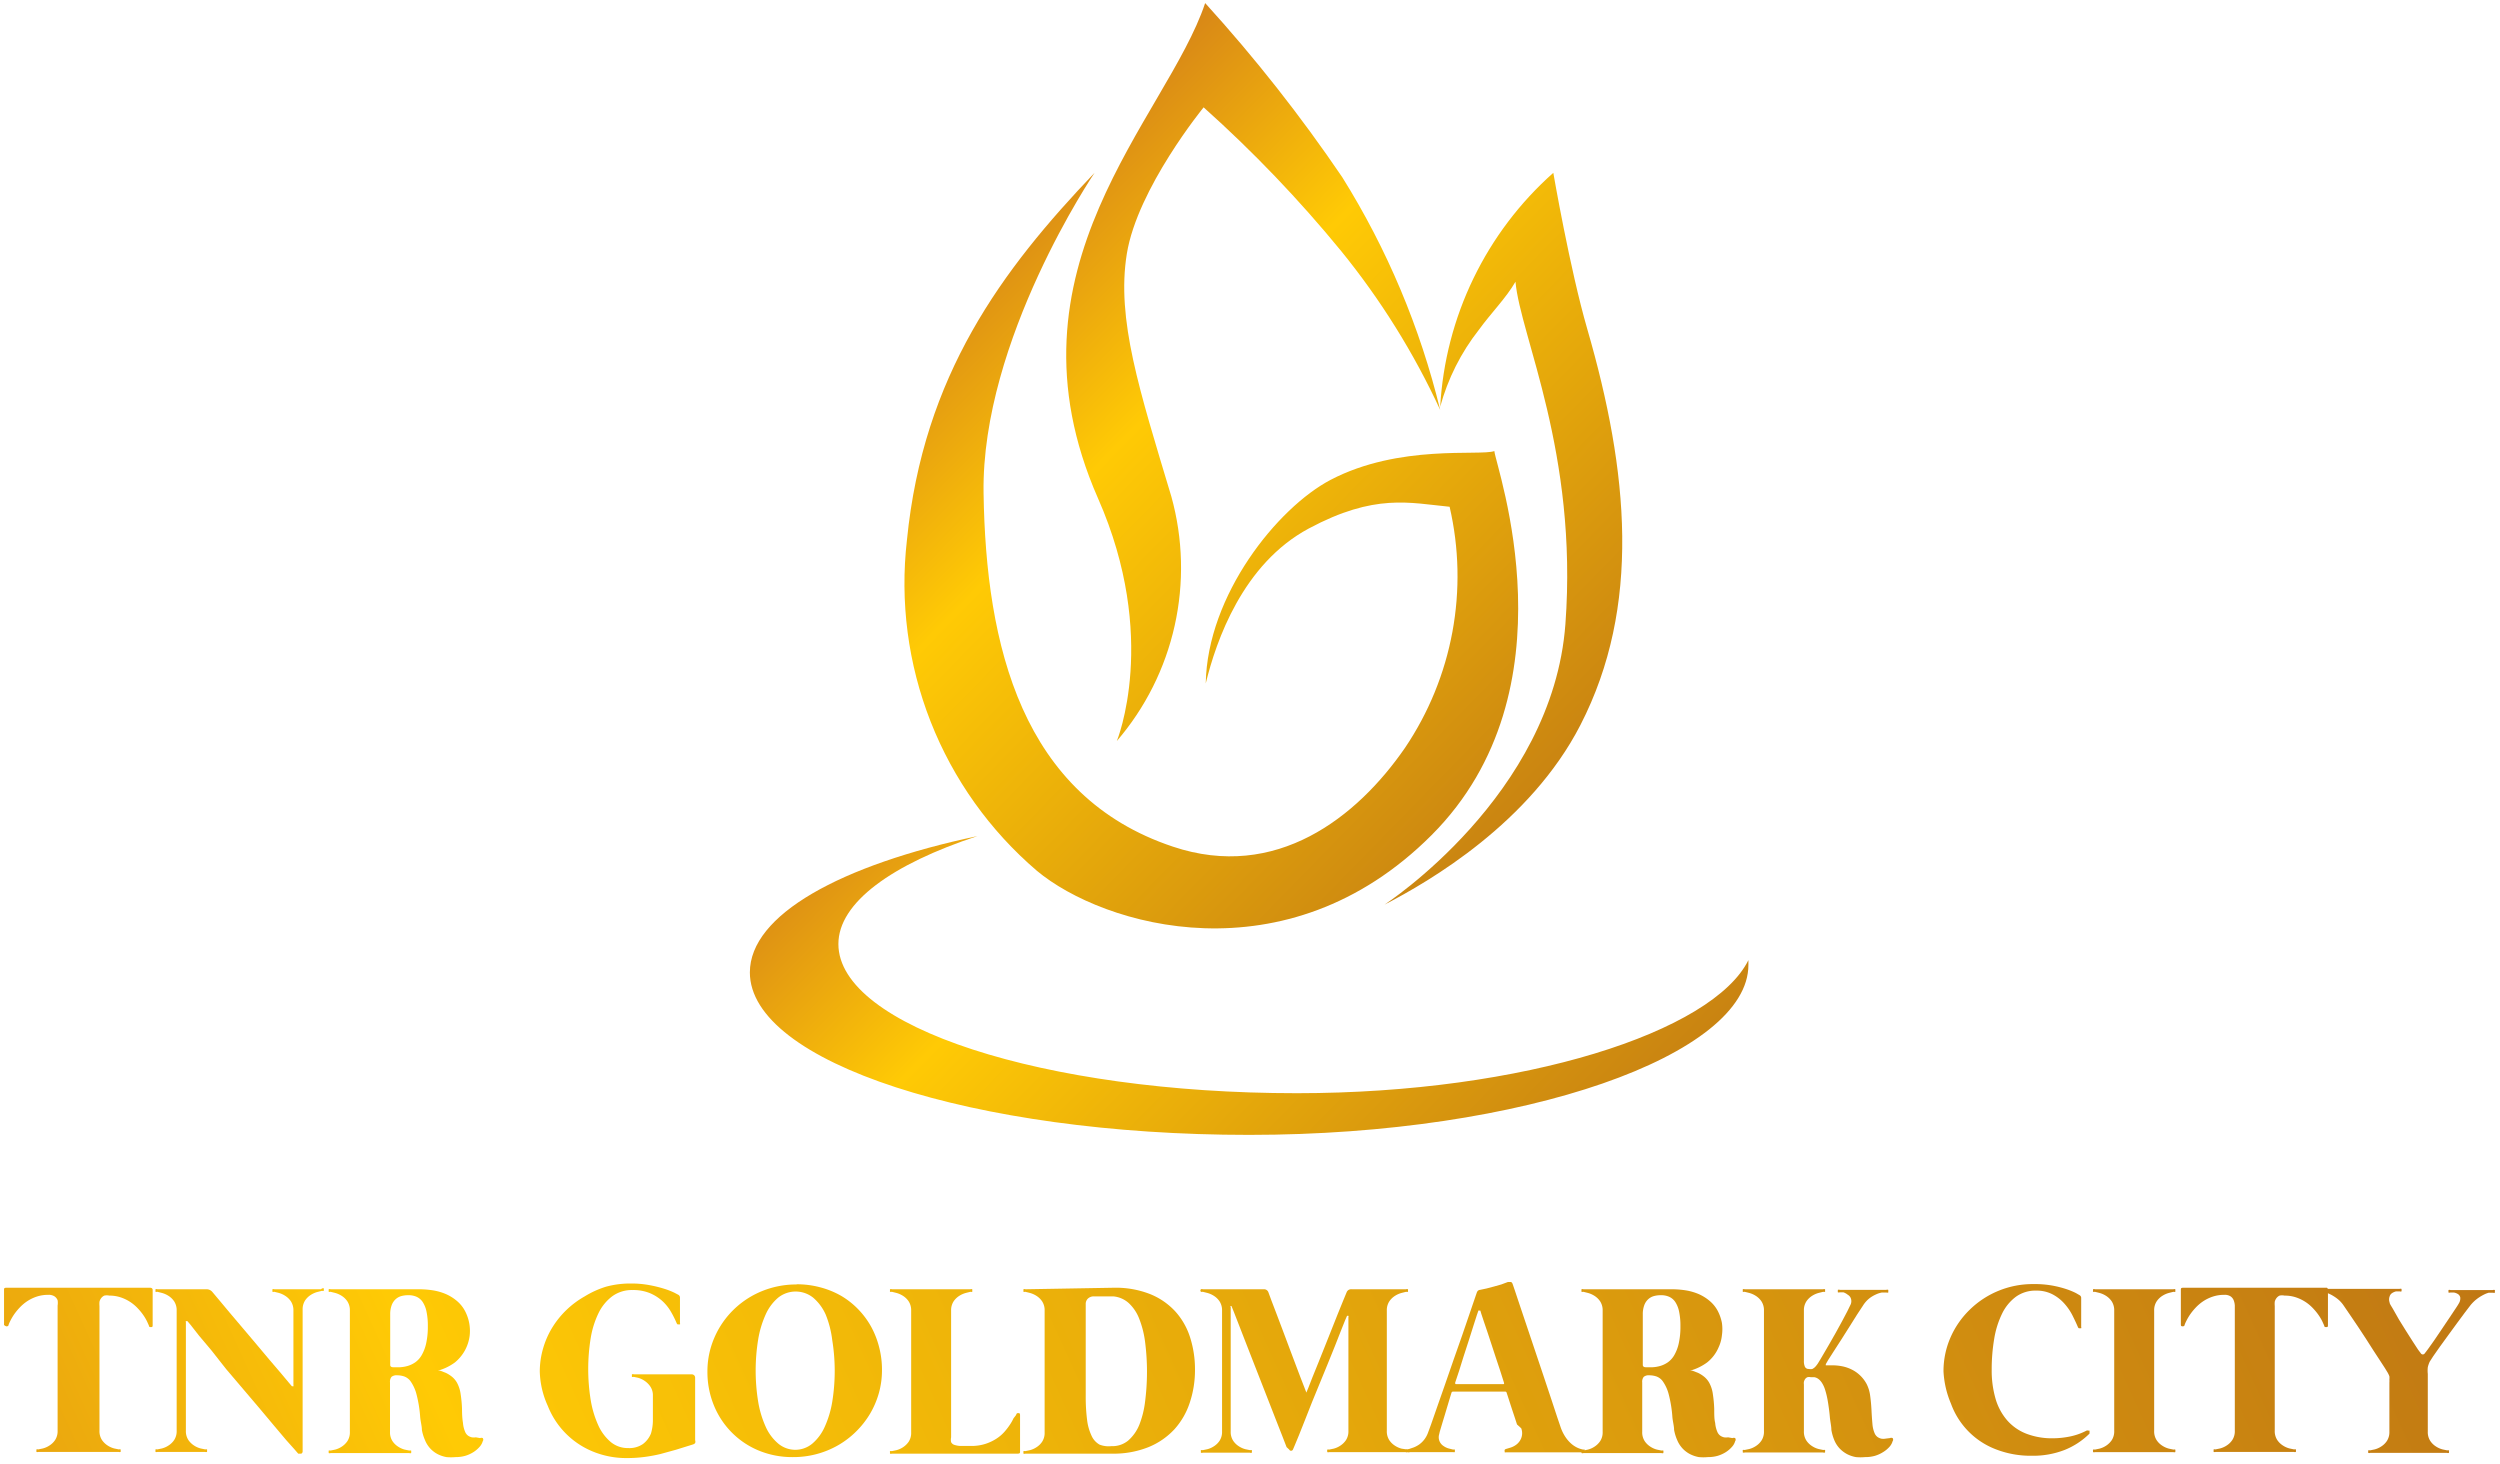 <svg id="Layer_1" data-name="Layer 1" xmlns="http://www.w3.org/2000/svg" xmlns:xlink="http://www.w3.org/1999/xlink" viewBox="0 0 130.19 76.23"><defs><style>.cls-1{fill:none;clip-rule:evenodd;}.cls-2{clip-path:url(#clip-path);}.cls-3{fill:url(#linear-gradient);}.cls-4{clip-path:url(#clip-path-2);}.cls-5{fill:url(#linear-gradient-2);}.cls-6{fill:url(#linear-gradient-3);}.cls-7{fill:url(#linear-gradient-4);}.cls-8{fill:url(#linear-gradient-5);}.cls-9{fill:url(#linear-gradient-6);}.cls-10{fill:url(#linear-gradient-7);}.cls-11{fill:url(#linear-gradient-8);}.cls-12{fill:url(#linear-gradient-9);}.cls-13{fill:url(#linear-gradient-10);}.cls-14{fill:url(#linear-gradient-11);}.cls-15{fill:url(#linear-gradient-12);}.cls-16{fill:url(#linear-gradient-13);}.cls-17{fill:url(#linear-gradient-14);}.cls-18{fill:url(#linear-gradient-15);}.cls-19{fill:url(#linear-gradient-16);}.cls-20{fill:url(#linear-gradient-17);}</style><clipPath id="clip-path"><path class="cls-1" d="M58.16,38.59A13.85,13.85,0,0,0,61,25.86c-1.66-5.53-2.87-9.23-2.32-12.64s4-7.63,4-7.63a66.75,66.75,0,0,1,7.16,7.48A39.09,39.09,0,0,1,75,21.35a41.29,41.29,0,0,0-5.1-12.12A81.62,81.62,0,0,0,62.76.16c-2,6-10.86,13.79-5.58,25.79C60.38,33.21,58.16,38.59,58.16,38.59ZM75,21.18A17.62,17.62,0,0,1,80.89,9s.86,5,1.77,8.14c2.15,7.42,2.82,14.44-.36,20.62-2.62,5.09-7.84,8.13-10.2,9.35,0,0,8.76-5.68,9.42-14.61s-2.35-15-2.6-17.83c-.48.84-1.29,1.65-1.91,2.51A11.28,11.28,0,0,0,75,21.18ZM62.79,35.59c.08-4.61,3.74-9.15,6.5-10.6,3.59-1.88,7.78-1.23,8.53-1.5.07.82,4.3,12.42-3.27,20S57.44,48.22,54,45.35a19.69,19.69,0,0,1-6.77-17.23C48.08,19.55,52.17,14.06,57,9c0,0-5.9,8.7-5.78,16.67s2,15.8,9.86,18.42c5.37,1.8,9.59-1.52,12.09-5.15a16,16,0,0,0,2.32-12.55c-2.08-.2-3.89-.71-7.33,1.13S63.33,33.37,62.79,35.59Z"/></clipPath><linearGradient id="linear-gradient" x1="-895.36" y1="200.43" x2="-893.43" y2="200.43" gradientTransform="matrix(0, 54.9, -54.91, 0, 11071.52, 49150.81)" gradientUnits="userSpaceOnUse"><stop offset="0" stop-color="#b74f26"/><stop offset="0.22" stop-color="#ffca05"/><stop offset="0.72" stop-color="#9a461c"/><stop offset="1" stop-color="#96401b"/></linearGradient><clipPath id="clip-path-2"><path class="cls-1" d="M91.05,50c0,.08,0,.16,0,.25,0,4.67-11.6,8.85-26,8.85s-26-3.79-26-8.46c0-3,4.72-5.59,11.85-7.1C46.46,45,43.66,47,43.66,49.16c0,4.29,10.69,7.77,23.87,7.77C79.4,56.93,89.2,53.73,91.05,50Z"/></clipPath><linearGradient id="linear-gradient-2" x1="-896.23" y1="201.58" x2="-894.54" y2="201.58" gradientTransform="matrix(0, 62.63, -62.33, 0, 12628.58, 56149.39)" xlink:href="#linear-gradient"/><linearGradient id="linear-gradient-3" x1="-45.1" y1="93.4" x2="245.45" y2="-38.98" gradientTransform="matrix(1, 0, 0, 1, 0, 0)" xlink:href="#linear-gradient"/><linearGradient id="linear-gradient-4" x1="-43.59" y1="96.7" x2="246.95" y2="-35.67" gradientTransform="matrix(1, 0, 0, 1, 0, 0)" xlink:href="#linear-gradient"/><linearGradient id="linear-gradient-5" x1="-42.07" y1="100.05" x2="248.48" y2="-32.33" gradientTransform="matrix(1, 0, 0, 1, 0, 0)" xlink:href="#linear-gradient"/><linearGradient id="linear-gradient-6" x1="-39.96" y1="104.67" x2="250.57" y2="-27.7" gradientTransform="matrix(1, 0, 0, 1, 0, 0)" xlink:href="#linear-gradient"/><linearGradient id="linear-gradient-7" x1="-38.53" y1="107.79" x2="252" y2="-24.58" gradientTransform="matrix(1, 0, 0, 1, 0, 0)" xlink:href="#linear-gradient"/><linearGradient id="linear-gradient-8" x1="-37.1" y1="110.94" x2="253.43" y2="-21.43" gradientTransform="matrix(1, 0, 0, 1, 0, 0)" xlink:href="#linear-gradient"/><linearGradient id="linear-gradient-9" x1="-35.99" y1="113.38" x2="254.55" y2="-18.99" gradientTransform="matrix(1, 0, 0, 1, 0, 0)" xlink:href="#linear-gradient"/><linearGradient id="linear-gradient-10" x1="-33.97" y1="117.82" x2="256.57" y2="-14.55" gradientTransform="matrix(1, 0, 0, 1, 0, 0)" xlink:href="#linear-gradient"/><linearGradient id="linear-gradient-11" x1="-31.91" y1="122.32" x2="258.61" y2="-10.05" gradientTransform="matrix(1, 0, 0, 1, 0, 0)" xlink:href="#linear-gradient"/><linearGradient id="linear-gradient-12" x1="-30.85" y1="124.66" x2="259.69" y2="-7.72" gradientTransform="matrix(1, 0, 0, 1, 0, 0)" xlink:href="#linear-gradient"/><linearGradient id="linear-gradient-13" x1="-29.43" y1="127.79" x2="261.11" y2="-4.58" gradientTransform="matrix(1, 0, 0, 1, 0, 0)" xlink:href="#linear-gradient"/><linearGradient id="linear-gradient-14" x1="-27.46" y1="132.09" x2="263.07" y2="-0.28" gradientTransform="matrix(1, 0, 0, 1, 0, 0)" xlink:href="#linear-gradient"/><linearGradient id="linear-gradient-15" x1="-26.54" y1="134.1" x2="263.98" y2="1.73" gradientTransform="matrix(1, 0, 0, 1, 0, 0)" xlink:href="#linear-gradient"/><linearGradient id="linear-gradient-16" x1="-25.62" y1="136.14" x2="264.92" y2="3.76" gradientTransform="matrix(1, 0, 0, 1, 0, 0)" xlink:href="#linear-gradient"/><linearGradient id="linear-gradient-17" x1="-24.32" y1="139.01" x2="266.23" y2="6.63" gradientTransform="matrix(1, 0, 0, 1, 0, 0)" xlink:href="#linear-gradient"/></defs><title>Artboard 4</title><g class="cls-2"><rect class="cls-3" x="34.12" y="-6.14" width="63.69" height="63.49" transform="translate(1.56 54.9) rotate(-45.67)"/></g><g class="cls-4"><rect class="cls-5" x="41.36" y="27.33" width="47.44" height="48.05" transform="translate(-17.13 62.03) rotate(-45.68)"/></g><path class="cls-6" d="M7.95,67.18V69c0,.07,0,.11-.08.11s-.1,0-.12-.09l-.09-.2a2.41,2.41,0,0,0-.18-.31,2.85,2.85,0,0,0-.28-.35,2.21,2.21,0,0,0-.39-.34,2.18,2.18,0,0,0-.5-.25,1.84,1.84,0,0,0-.62-.1.63.63,0,0,0-.26,0,.44.44,0,0,0-.16.13.49.49,0,0,0-.09.19,1.29,1.29,0,0,0,0,.22v6.49a.84.84,0,0,0,.13.49,1.05,1.05,0,0,0,.3.29,1.13,1.13,0,0,0,.34.15l.24.05a.16.16,0,0,1,.09,0,.08.08,0,0,1,0,.07.09.09,0,0,1,0,.06.14.14,0,0,1-.1,0H2a.14.14,0,0,1-.1,0,.09.09,0,0,1,0-.06.09.09,0,0,1,0-.07.16.16,0,0,1,.09,0l.24-.05a1.14,1.14,0,0,0,.34-.15,1,1,0,0,0,.3-.29A.84.84,0,0,0,3,74.51V72.58q0-.51,0-1.05c0-.36,0-.72,0-1.07V68.31c0-.11,0-.21,0-.32A.87.87,0,0,0,3,67.71a.44.44,0,0,0-.16-.2.55.55,0,0,0-.32-.08,1.87,1.87,0,0,0-.63.1,2.09,2.09,0,0,0-.5.25,2.3,2.3,0,0,0-.39.34,3.05,3.05,0,0,0-.28.35,2.86,2.86,0,0,0-.18.31,1.85,1.85,0,0,0-.09.2c0,.07-.07.1-.12.09S.21,69,.21,69V67.18c0-.08,0-.12.13-.12H7.81C7.9,67.06,7.95,67.1,7.95,67.18Z"/><path class="cls-7" d="M16.86,67.09a.1.1,0,0,1,0,.06.1.1,0,0,1,0,.07.13.13,0,0,1-.09,0l-.24.06a1.24,1.24,0,0,0-.34.15,1,1,0,0,0-.3.29.85.85,0,0,0-.13.48v7.37a.13.13,0,0,1-.07.13s-.1,0-.16,0l-.19-.22L14.91,75l-.65-.77-.78-.93-.85-1-.85-1L11,70.31l-.64-.76L9.93,69l-.17-.2s-.06,0-.08,0,0,0,0,.07v5.63a.84.84,0,0,0,.13.49,1.06,1.06,0,0,0,.3.29,1.14,1.14,0,0,0,.34.15l.24.05a.16.16,0,0,1,.09,0,.09.09,0,0,1,0,.07.1.1,0,0,1,0,.06.14.14,0,0,1-.1,0H8.2a.14.14,0,0,1-.1,0,.09.09,0,0,1,0-.06.09.09,0,0,1,0-.07.16.16,0,0,1,.09,0l.24-.05a1.14,1.14,0,0,0,.34-.15,1,1,0,0,0,.3-.29.84.84,0,0,0,.13-.49V68.25a.84.84,0,0,0-.13-.48,1,1,0,0,0-.3-.29,1.25,1.25,0,0,0-.34-.15l-.24-.06a.13.13,0,0,1-.09,0,.1.1,0,0,1,0-.07.09.09,0,0,1,0-.06.14.14,0,0,1,.1,0h2.54a.39.39,0,0,1,.31.13l.37.44.55.66.67.79.71.84.68.81.59.69.41.49.17.2s.06,0,.08,0,0,0,0-.08V68.25a.85.85,0,0,0-.13-.48,1,1,0,0,0-.3-.29,1.23,1.23,0,0,0-.33-.15l-.24-.06a.13.13,0,0,1-.09,0,.09.09,0,0,1,0-.07.09.09,0,0,1,0-.06.14.14,0,0,1,.1,0h2.43A.14.14,0,0,1,16.86,67.09Z"/><path class="cls-8" d="M25,74.89a.18.18,0,0,1,.14,0s.06.08,0,.16a.74.74,0,0,1-.16.29,1.48,1.48,0,0,1-.31.27,1.7,1.7,0,0,1-.43.2,1.81,1.81,0,0,1-.52.07,2.51,2.51,0,0,1-.47,0,1.66,1.66,0,0,1-.45-.15,1.41,1.41,0,0,1-.67-.74,2.31,2.31,0,0,1-.16-.53c0-.2-.07-.43-.09-.68a6.43,6.43,0,0,0-.19-1.17,2.1,2.1,0,0,0-.29-.65.71.71,0,0,0-.35-.28,1.18,1.18,0,0,0-.36-.06.42.42,0,0,0-.3.08.4.4,0,0,0-.08.29v2.57a.84.84,0,0,0,.13.49,1,1,0,0,0,.3.29,1.12,1.12,0,0,0,.34.15l.24.05a.16.16,0,0,1,.09,0,.09.09,0,0,1,0,.07.09.09,0,0,1,0,.06.14.14,0,0,1-.1,0H17.22a.14.14,0,0,1-.1,0,.09.09,0,0,1,0-.06.09.09,0,0,1,0-.07.16.16,0,0,1,.09,0l.24-.05a1.14,1.14,0,0,0,.34-.15,1.05,1.05,0,0,0,.3-.29.84.84,0,0,0,.13-.49V68.25a.85.85,0,0,0-.13-.48,1,1,0,0,0-.3-.29,1.25,1.25,0,0,0-.34-.15l-.24-.06a.13.13,0,0,1-.09,0,.1.1,0,0,1,0-.07.09.09,0,0,1,0-.06.14.14,0,0,1,.1,0h4.66a4.69,4.69,0,0,1,.69.06,2.9,2.9,0,0,1,.65.19,2.32,2.32,0,0,1,.61.39,1.74,1.74,0,0,1,.39.5,2.22,2.22,0,0,1,.24,1.26,2.14,2.14,0,0,1-.77,1.41,2.7,2.7,0,0,1-.89.43s-.05,0-.06,0,0,0,0,0l.18,0,.29.11a1.61,1.61,0,0,1,.32.2,1.09,1.09,0,0,1,.27.32,1.74,1.74,0,0,1,.19.6,6.4,6.4,0,0,1,.07.76q0,.44.05.73a1.48,1.48,0,0,0,.11.46.47.47,0,0,0,.15.2.58.58,0,0,0,.2.09.61.61,0,0,0,.21,0ZM20.47,71.2h.37a1.79,1.79,0,0,0,.4-.07,1.39,1.39,0,0,0,.39-.19,1.18,1.18,0,0,0,.33-.37,2.15,2.15,0,0,0,.23-.6,4,4,0,0,0,.09-.9,3.56,3.56,0,0,0-.07-.77,1.44,1.44,0,0,0-.2-.5.77.77,0,0,0-.32-.27,1,1,0,0,0-.43-.08,1.28,1.28,0,0,0-.38.05.73.73,0,0,0-.3.18.8.8,0,0,0-.19.31,1.34,1.34,0,0,0-.07.45v2.64C20.32,71.15,20.37,71.2,20.47,71.2Z"/><path class="cls-9" d="M28.11,71.43a4.31,4.31,0,0,1,.17-1.2,4.41,4.41,0,0,1,.47-1.08,4.68,4.68,0,0,1,1.7-1.64A4.76,4.76,0,0,1,31.58,67a4.85,4.85,0,0,1,1.27-.16,5.15,5.15,0,0,1,1,.09,6.56,6.56,0,0,1,.76.19,3.88,3.88,0,0,1,.51.2l.21.11a.17.17,0,0,1,.08.13v1.34a.1.1,0,0,1,0,.07l-.06,0h-.06a.13.13,0,0,1-.05-.06,5.12,5.12,0,0,0-.3-.6,2.35,2.35,0,0,0-.45-.56,2.3,2.3,0,0,0-.65-.41,2.28,2.28,0,0,0-.89-.16,1.74,1.74,0,0,0-1.06.32,2.4,2.4,0,0,0-.72.88,4.73,4.73,0,0,0-.41,1.31,10.13,10.13,0,0,0,0,3.21,5.22,5.22,0,0,0,.39,1.31,2.46,2.46,0,0,0,.65.88,1.39,1.39,0,0,0,.91.32,1.25,1.25,0,0,0,.77-.21,1.28,1.28,0,0,0,.42-.55A2.49,2.49,0,0,0,34,74c0-.27,0-.54,0-.81v-.51a.82.82,0,0,0-.13-.47,1.09,1.09,0,0,0-.3-.3,1.17,1.17,0,0,0-.34-.16L33,71.7a.12.12,0,0,1-.09,0,.1.1,0,0,1,0-.07.1.1,0,0,1,0-.06.14.14,0,0,1,.1,0H36a.2.2,0,0,1,.15.05.19.19,0,0,1,.05.14V75a.23.23,0,0,1,0,.15.25.25,0,0,1-.11.07l-.9.28-.8.22a8.13,8.13,0,0,1-.81.15,7,7,0,0,1-.94.06,4.55,4.55,0,0,1-1.79-.35,4.24,4.24,0,0,1-2.32-2.36A4.58,4.58,0,0,1,28.11,71.43Z"/><path class="cls-10" d="M41.49,66.88a4.71,4.71,0,0,1,1.23.16,4.43,4.43,0,0,1,1.08.44,4.16,4.16,0,0,1,.89.7,4.27,4.27,0,0,1,.67.9,4.51,4.51,0,0,1,.42,1.07,4.67,4.67,0,0,1,.15,1.19,4.42,4.42,0,0,1-.16,1.2,4.55,4.55,0,0,1-.46,1.08,4.62,4.62,0,0,1-.72.92,4.55,4.55,0,0,1-.94.72,4.68,4.68,0,0,1-2.36.62,4.56,4.56,0,0,1-1.8-.35,4.27,4.27,0,0,1-1.4-.95,4.31,4.31,0,0,1-.92-1.41,4.58,4.58,0,0,1-.33-1.74,4.42,4.42,0,0,1,.16-1.2,4.61,4.61,0,0,1,.46-1.08,4.58,4.58,0,0,1,1.66-1.64,4.7,4.7,0,0,1,2.36-.62Zm-.1,8.62a1.39,1.39,0,0,0,.91-.32,2.46,2.46,0,0,0,.65-.88A5.18,5.18,0,0,0,43.34,73a10.05,10.05,0,0,0,0-3.21A5.17,5.17,0,0,0,43,68.46a2.48,2.48,0,0,0-.65-.88,1.46,1.46,0,0,0-1.83,0,2.46,2.46,0,0,0-.65.88,5.22,5.22,0,0,0-.39,1.31,10.13,10.13,0,0,0,0,3.21,5.23,5.23,0,0,0,.39,1.31,2.44,2.44,0,0,0,.65.88A1.39,1.39,0,0,0,41.39,75.5Z"/><path class="cls-11" d="M52.92,73.68c0-.07.07-.1.12-.09s.08,0,.08.11v1.88c0,.08,0,.12-.13.12H46.45a.14.14,0,0,1-.1,0,.09.09,0,0,1,0-.06.09.09,0,0,1,0-.07.16.16,0,0,1,.09,0l.24-.05a1.14,1.14,0,0,0,.34-.15,1.06,1.06,0,0,0,.3-.29.84.84,0,0,0,.13-.49V68.25a.85.85,0,0,0-.13-.48,1,1,0,0,0-.3-.29,1.25,1.25,0,0,0-.34-.15l-.24-.06a.13.13,0,0,1-.09,0,.1.1,0,0,1,0-.07.09.09,0,0,1,0-.06.14.14,0,0,1,.1,0h4.08a.14.14,0,0,1,.1,0,.1.1,0,0,1,0,.06.1.1,0,0,1,0,.07.13.13,0,0,1-.09,0l-.24.06a1.23,1.23,0,0,0-.34.15,1,1,0,0,0-.3.29.85.85,0,0,0-.13.48v6.6a.61.61,0,0,0,0,.25.28.28,0,0,0,.16.14,1.18,1.18,0,0,0,.33.06l.56,0a2.38,2.38,0,0,0,.74-.11,2.42,2.42,0,0,0,.57-.27,2,2,0,0,0,.42-.36,3.31,3.31,0,0,0,.29-.38,2.28,2.28,0,0,0,.18-.32Z"/><path class="cls-12" d="M58,67.06a4.89,4.89,0,0,1,1.89.33,3.61,3.61,0,0,1,1.32.91,3.67,3.67,0,0,1,.77,1.36,5.47,5.47,0,0,1,.25,1.68,5.33,5.33,0,0,1-.27,1.7,3.85,3.85,0,0,1-.8,1.39,3.78,3.78,0,0,1-1.35.93,4.88,4.88,0,0,1-1.91.34H53.4a.13.13,0,0,1-.1,0,.09.09,0,0,1,0-.06.09.09,0,0,1,0-.07.16.16,0,0,1,.09,0l.24-.05a1.14,1.14,0,0,0,.34-.15,1,1,0,0,0,.3-.29.84.84,0,0,0,.13-.49V68.25a.84.84,0,0,0-.13-.48,1,1,0,0,0-.3-.29,1.24,1.24,0,0,0-.34-.15l-.24-.06a.13.13,0,0,1-.09,0,.1.1,0,0,1,0-.07.09.09,0,0,1,0-.06.13.13,0,0,1,.1,0Zm-.1,8.25a1.29,1.29,0,0,0,.85-.29,2.18,2.18,0,0,0,.58-.82A4.83,4.83,0,0,0,59.63,73a12.23,12.23,0,0,0,0-3.13,5,5,0,0,0-.31-1.21,2.16,2.16,0,0,0-.55-.81,1.38,1.38,0,0,0-.8-.34h-1a.44.44,0,0,0-.31.11.38.38,0,0,0-.12.29v4.79a9.51,9.51,0,0,0,.07,1.23,2.69,2.69,0,0,0,.23.83,1,1,0,0,0,.42.47A1.31,1.31,0,0,0,57.87,75.31Z"/><path class="cls-13" d="M73.32,75.49a.16.16,0,0,1,.09,0,.09.09,0,0,1,0,.07.09.09,0,0,1,0,.06.14.14,0,0,1-.1,0H69.22a.13.13,0,0,1-.1,0,.09.09,0,0,1,0-.06.08.08,0,0,1,0-.07.16.16,0,0,1,.09,0l.24-.05a1.13,1.13,0,0,0,.34-.15,1.05,1.05,0,0,0,.3-.29.84.84,0,0,0,.13-.49V68.58a.06.06,0,0,0,0-.06s0,0-.07,0l-.1.23-.22.55-.31.79-.38.94-.41,1-.41,1-.37.94-.31.78-.22.53-.09.21a.11.11,0,0,1-.1.06.1.1,0,0,1-.09-.06L67,75.36l-.22-.57-.33-.84-.39-1-.43-1.1-.43-1.1-.39-1-.33-.85-.23-.59-.1-.25s0-.05-.06-.05,0,0,0,.06v6.47a.84.84,0,0,0,.13.49,1,1,0,0,0,.3.29,1.14,1.14,0,0,0,.34.15l.24.05a.16.16,0,0,1,.09,0,.09.09,0,0,1,0,.07.09.09,0,0,1,0,.06.14.14,0,0,1-.1,0H62.64a.14.14,0,0,1-.1,0,.1.1,0,0,1,0-.06.09.09,0,0,1,0-.07.16.16,0,0,1,.09,0l.24-.05a1.12,1.12,0,0,0,.34-.15,1,1,0,0,0,.3-.29.84.84,0,0,0,.13-.49V68.25a.85.85,0,0,0-.13-.48,1,1,0,0,0-.3-.29,1.23,1.23,0,0,0-.34-.15l-.24-.06a.13.13,0,0,1-.09,0,.09.09,0,0,1,0-.13.14.14,0,0,1,.1,0h3.16a.24.24,0,0,1,.25.15l.17.46.26.68.31.82.33.88.32.85.28.74.21.54.1.26a0,0,0,0,0,0,0s0,0,0,0l.1-.24.21-.54.3-.74.34-.85.35-.88.33-.83.28-.69.19-.46a.25.25,0,0,1,.26-.15h2.83a.14.14,0,0,1,.1,0,.09.09,0,0,1,0,.06.1.1,0,0,1,0,.07.13.13,0,0,1-.09,0l-.24.06a1.24,1.24,0,0,0-.34.15,1,1,0,0,0-.3.29.84.84,0,0,0-.13.48v6.26a.84.84,0,0,0,.13.49,1,1,0,0,0,.3.29,1.14,1.14,0,0,0,.34.15Z"/><path class="cls-14" d="M82.45,75.49a.11.11,0,0,1,.07,0,.1.1,0,0,1,0,.07.12.12,0,0,1,0,.07.13.13,0,0,1-.09,0h-4a.11.11,0,0,1-.07,0,.12.12,0,0,1,0-.06.08.08,0,0,1,0-.07.15.15,0,0,1,.09-.05l.23-.07a1,1,0,0,0,.31-.17.78.78,0,0,0,.23-.32.72.72,0,0,0,0-.51L79,74.18l-.12-.37-.14-.42-.13-.4-.1-.31-.05-.15a.07.07,0,0,0-.07-.06H75.67a.08.08,0,0,0-.08.05l-.08.26-.12.4-.14.47-.14.46-.11.37a1.78,1.78,0,0,0-.05.2.54.54,0,0,0,.22.62.87.87,0,0,0,.27.13l.24.06a.11.11,0,0,1,.08,0,.11.11,0,0,1,0,.07.1.1,0,0,1,0,.06.12.12,0,0,1-.08,0H73.29a.11.11,0,0,1-.08,0,.08.08,0,0,1,0-.06.1.1,0,0,1,0-.07.12.12,0,0,1,.07,0l.33-.11a1.38,1.38,0,0,0,.3-.16,1.28,1.28,0,0,0,.25-.24,1.31,1.31,0,0,0,.19-.33l.17-.46.31-.89.41-1.17.45-1.3.45-1.28.38-1.11.27-.79.11-.32a.31.31,0,0,1,.06-.11.21.21,0,0,1,.12-.05l.33-.07.38-.1.39-.11.35-.13c.07,0,.12,0,.16,0a.2.2,0,0,1,.08.1l.11.32.26.78.37,1.1.43,1.28.44,1.31.4,1.2.31.94.18.53a2.21,2.21,0,0,0,.23.48,1.82,1.82,0,0,0,.29.35,1.37,1.37,0,0,0,.33.23A1.35,1.35,0,0,0,82.45,75.49ZM75.78,72c0,.06,0,.08.05.08h2.44c.05,0,.07,0,.05-.08l-.06-.19-.14-.44-.2-.6-.22-.67-.22-.67-.2-.59-.14-.42-.05-.17s0,0-.05,0a.06.06,0,0,0-.05,0l-.08.23-.18.56-.24.76-.27.83-.24.77Z"/><path class="cls-15" d="M90.22,74.89a.18.18,0,0,1,.14,0s.06.08,0,.16a.73.73,0,0,1-.16.29,1.48,1.48,0,0,1-.31.27,1.7,1.7,0,0,1-.43.2,1.81,1.81,0,0,1-.52.07,2.51,2.51,0,0,1-.47,0,1.66,1.66,0,0,1-.45-.15,1.44,1.44,0,0,1-.39-.29,1.47,1.47,0,0,1-.29-.45,2.32,2.32,0,0,1-.16-.53c0-.2-.07-.43-.09-.68a6.43,6.43,0,0,0-.19-1.17,2.08,2.08,0,0,0-.29-.65.71.71,0,0,0-.35-.28,1.19,1.19,0,0,0-.36-.06.42.42,0,0,0-.3.08.4.4,0,0,0-.08.29v2.57a.84.84,0,0,0,.13.49,1,1,0,0,0,.3.29,1.12,1.12,0,0,0,.34.15l.24.05a.16.16,0,0,1,.09,0,.09.09,0,0,1,0,.07.1.1,0,0,1,0,.06.14.14,0,0,1-.1,0H82.46a.14.14,0,0,1-.1,0,.09.09,0,0,1,0-.06.09.09,0,0,1,0-.07.16.16,0,0,1,.09,0l.24-.05a1.14,1.14,0,0,0,.34-.15,1.05,1.05,0,0,0,.3-.29.84.84,0,0,0,.13-.49V68.25a.85.85,0,0,0-.13-.48,1,1,0,0,0-.3-.29,1.25,1.25,0,0,0-.34-.15l-.24-.06a.13.13,0,0,1-.09,0,.1.1,0,0,1,0-.07.09.09,0,0,1,0-.06.14.14,0,0,1,.1,0h4.66a4.7,4.7,0,0,1,.69.06,2.9,2.9,0,0,1,.65.19,2.33,2.33,0,0,1,.61.39,1.74,1.74,0,0,1,.39.5,2.28,2.28,0,0,1,.21.61,2.25,2.25,0,0,1,0,.65,1.94,1.94,0,0,1-.17.62,2,2,0,0,1-.6.79,2.7,2.7,0,0,1-.89.43s-.05,0-.06,0,0,0,0,0l.18,0,.29.11a1.62,1.62,0,0,1,.32.2,1.09,1.09,0,0,1,.27.32,1.71,1.71,0,0,1,.19.6,6.42,6.42,0,0,1,.07.76c0,.29,0,.54.05.73a1.45,1.45,0,0,0,.11.46.46.46,0,0,0,.15.2.57.57,0,0,0,.2.09.61.61,0,0,0,.21,0ZM85.7,71.2h.37a1.77,1.77,0,0,0,.4-.07,1.38,1.38,0,0,0,.39-.19,1.19,1.19,0,0,0,.33-.37,2.15,2.15,0,0,0,.23-.6,4,4,0,0,0,.09-.9,3.56,3.56,0,0,0-.07-.77,1.44,1.44,0,0,0-.2-.5.76.76,0,0,0-.32-.27,1,1,0,0,0-.43-.08,1.28,1.28,0,0,0-.38.05.73.73,0,0,0-.3.18.79.79,0,0,0-.19.31,1.34,1.34,0,0,0-.07.45v2.64C85.55,71.15,85.6,71.2,85.7,71.2Z"/><path class="cls-16" d="M98.42,74.89a.17.17,0,0,1,.14,0s.06.08,0,.16a.73.73,0,0,1-.16.29,1.43,1.43,0,0,1-.32.27,1.75,1.75,0,0,1-.43.2,1.82,1.82,0,0,1-.53.07,2.51,2.51,0,0,1-.47,0,1.63,1.63,0,0,1-.45-.15,1.53,1.53,0,0,1-.39-.29,1.44,1.44,0,0,1-.29-.45,2.43,2.43,0,0,1-.15-.53c0-.2-.06-.43-.08-.68s-.07-.61-.11-.84a4.4,4.4,0,0,0-.14-.58,1.45,1.45,0,0,0-.17-.36.79.79,0,0,0-.19-.2.52.52,0,0,0-.19-.08l-.19,0a.38.38,0,0,0-.18,0,.33.33,0,0,0-.12.1.47.47,0,0,0-.06.14.55.55,0,0,0,0,.14v2.43a.84.84,0,0,0,.13.49,1,1,0,0,0,.3.29,1.12,1.12,0,0,0,.34.15l.24.05a.16.16,0,0,1,.09,0,.08.08,0,0,1,0,.07.09.09,0,0,1,0,.06.14.14,0,0,1-.1,0H90.86a.14.14,0,0,1-.1,0,.09.09,0,0,1,0-.06.09.09,0,0,1,0-.07.16.16,0,0,1,.09,0l.24-.05a1.14,1.14,0,0,0,.34-.15,1,1,0,0,0,.3-.29.84.84,0,0,0,.13-.49V68.25a.84.84,0,0,0-.13-.48,1,1,0,0,0-.3-.29,1.25,1.25,0,0,0-.34-.15l-.24-.06a.13.13,0,0,1-.09,0,.1.1,0,0,1,0-.07.09.09,0,0,1,0-.06.14.14,0,0,1,.1,0h4.08a.14.14,0,0,1,.1,0,.09.09,0,0,1,0,.06.09.09,0,0,1,0,.07.13.13,0,0,1-.09,0l-.24.06a1.22,1.22,0,0,0-.34.15,1,1,0,0,0-.3.29.84.84,0,0,0-.13.48v2.62a.72.72,0,0,0,.05.3.21.21,0,0,0,.21.12.38.38,0,0,0,.18,0,.58.58,0,0,0,.15-.11,1.38,1.38,0,0,0,.14-.18l.14-.23.17-.29.28-.48.33-.58.33-.6.28-.53.18-.37a.44.44,0,0,0,0-.32.35.35,0,0,0-.15-.17A.74.74,0,0,0,96,67.3l-.2,0a.13.13,0,0,1-.09,0,.1.1,0,0,1,0-.07.1.1,0,0,1,0-.06.13.13,0,0,1,.1,0h2.42a.14.14,0,0,1,.1,0,.1.1,0,0,1,0,.07.09.09,0,0,1,0,.07.14.14,0,0,1-.09,0l-.24,0a1.23,1.23,0,0,0-.31.1,1.65,1.65,0,0,0-.35.21,1.53,1.53,0,0,0-.33.38l-.29.44-.39.62-.43.68-.4.62-.3.47-.12.21s0,0,0,.06h.32a2.73,2.73,0,0,1,.53.05,2,2,0,0,1,.5.17,1.75,1.75,0,0,1,.43.3,1.78,1.78,0,0,1,.35.46,1.88,1.88,0,0,1,.18.6q.05.36.07.76t.05.73a1.52,1.52,0,0,0,.11.46.47.47,0,0,0,.15.2.58.58,0,0,0,.2.09.61.61,0,0,0,.21,0Z"/><path class="cls-17" d="M101.21,71.42a4.37,4.37,0,0,1,.36-1.76,4.56,4.56,0,0,1,1-1.45,4.69,4.69,0,0,1,3.32-1.34,5.17,5.17,0,0,1,1,.08,5.54,5.54,0,0,1,.74.19,3.67,3.67,0,0,1,.48.2l.19.11a.16.16,0,0,1,.08.13v1.52a.1.1,0,0,1,0,.07l-.06,0h-.06a.13.13,0,0,1-.05-.06c-.08-.19-.18-.4-.29-.62a2.87,2.87,0,0,0-.43-.62,2.16,2.16,0,0,0-.61-.47,1.79,1.79,0,0,0-.84-.19,1.74,1.74,0,0,0-1.06.32,2.39,2.39,0,0,0-.72.88,4.71,4.71,0,0,0-.41,1.31,9.5,9.5,0,0,0-.13,1.6,5.27,5.27,0,0,0,.2,1.52,3,3,0,0,0,.6,1.12,2.55,2.55,0,0,0,1,.7,3.7,3.7,0,0,0,1.39.24,4.48,4.48,0,0,0,.87-.09,3.26,3.26,0,0,0,.88-.31.12.12,0,0,1,.09,0l.06,0a.09.09,0,0,1,0,.07.14.14,0,0,1,0,.09,3.91,3.91,0,0,1-1.3.85,4.53,4.53,0,0,1-1.7.3,5,5,0,0,1-1.91-.35,4,4,0,0,1-2.3-2.36A4.93,4.93,0,0,1,101.21,71.42Z"/><path class="cls-18" d="M113.19,75.49a.16.16,0,0,1,.09,0,.09.09,0,0,1,0,.07.09.09,0,0,1,0,.06.14.14,0,0,1-.1,0h-4.08a.13.13,0,0,1-.1,0,.09.09,0,0,1,0-.06.08.08,0,0,1,0-.07.16.16,0,0,1,.09,0l.24-.05a1.13,1.13,0,0,0,.34-.15,1.05,1.05,0,0,0,.3-.29.84.84,0,0,0,.13-.49V68.25a.85.85,0,0,0-.13-.48,1,1,0,0,0-.3-.29,1.24,1.24,0,0,0-.34-.15l-.24-.06a.13.13,0,0,1-.09,0,.09.09,0,0,1,0-.07.09.09,0,0,1,0-.06.13.13,0,0,1,.1,0h4.08a.14.14,0,0,1,.1,0,.09.09,0,0,1,0,.06.1.1,0,0,1,0,.07.13.13,0,0,1-.09,0l-.24.06a1.24,1.24,0,0,0-.34.15,1,1,0,0,0-.3.29.84.84,0,0,0-.13.48v6.26a.84.84,0,0,0,.13.49,1,1,0,0,0,.3.29,1.14,1.14,0,0,0,.34.15Z"/><path class="cls-19" d="M121.23,67.18V69c0,.07,0,.11-.08.11s-.1,0-.12-.09l-.09-.2a2.38,2.38,0,0,0-.18-.31,2.85,2.85,0,0,0-.28-.35,2.25,2.25,0,0,0-.39-.34,2.18,2.18,0,0,0-.5-.25,1.84,1.84,0,0,0-.62-.1.63.63,0,0,0-.26,0,.44.44,0,0,0-.16.13.5.5,0,0,0-.09.19,1.21,1.21,0,0,0,0,.22v6.49a.84.84,0,0,0,.13.49,1,1,0,0,0,.3.29,1.13,1.13,0,0,0,.34.15l.24.05a.16.16,0,0,1,.09,0,.09.09,0,0,1,0,.07.09.09,0,0,1,0,.06.13.13,0,0,1-.1,0h-4.08a.14.14,0,0,1-.1,0,.09.09,0,0,1,0-.06.09.09,0,0,1,0-.07.16.16,0,0,1,.09,0l.24-.05a1.14,1.14,0,0,0,.34-.15,1,1,0,0,0,.3-.29.84.84,0,0,0,.13-.49V72.58q0-.51,0-1.05c0-.36,0-.72,0-1.07V68.31c0-.11,0-.21,0-.32a.87.87,0,0,0-.06-.28.44.44,0,0,0-.16-.2.55.55,0,0,0-.32-.08,1.87,1.87,0,0,0-.63.1,2.1,2.1,0,0,0-.5.25,2.3,2.3,0,0,0-.39.34,3,3,0,0,0-.28.35,2.89,2.89,0,0,0-.18.31,1.84,1.84,0,0,0-.09.2c0,.07-.07.1-.12.09s-.08,0-.08-.11V67.18c0-.08,0-.12.13-.12h7.47C121.19,67.06,121.23,67.1,121.23,67.18Z"/><path class="cls-20" d="M128.05,67.87a.48.48,0,0,0,.07-.31.28.28,0,0,0-.12-.17.59.59,0,0,0-.21-.08l-.19,0a.12.12,0,0,1-.09,0,.1.1,0,0,1,0-.07.1.1,0,0,1,0-.06.14.14,0,0,1,.1,0h2.21a.14.14,0,0,1,.1,0,.1.1,0,0,1,0,.07.09.09,0,0,1,0,.07.14.14,0,0,1-.09,0l-.23,0a1.43,1.43,0,0,0-.29.12,2.22,2.22,0,0,0-.33.21,2,2,0,0,0-.35.35l-.26.34-.4.54-.46.63-.45.62-.35.5-.18.28a1.46,1.46,0,0,0-.1.29,1.6,1.6,0,0,0,0,.35v3a.84.84,0,0,0,.13.49,1,1,0,0,0,.3.29,1.14,1.14,0,0,0,.34.15l.24.05a.16.16,0,0,1,.09,0,.09.09,0,0,1,0,.07.09.09,0,0,1,0,.06.14.14,0,0,1-.1,0h-4a.14.14,0,0,1-.1,0,.09.09,0,0,1,0-.06.09.09,0,0,1,0-.07.16.16,0,0,1,.09,0l.24-.05a1.14,1.14,0,0,0,.34-.15,1,1,0,0,0,.3-.29.84.84,0,0,0,.13-.49V72a1.14,1.14,0,0,0,0-.16.9.9,0,0,0,0-.17,1.34,1.34,0,0,0-.09-.19l-.14-.23-.26-.4-.34-.52-.37-.58-.38-.58-.35-.52-.28-.41-.17-.25a1.6,1.6,0,0,0-.24-.28,2,2,0,0,0-.3-.22,1.81,1.81,0,0,0-.3-.15l-.26-.08a.14.14,0,0,1-.09,0,.09.09,0,0,1,0-.14.14.14,0,0,1,.1,0h4a.14.14,0,0,1,.1,0,.09.09,0,0,1,0,.06.1.1,0,0,1,0,.07.13.13,0,0,1-.09,0l-.19,0a.62.62,0,0,0-.21.09.31.31,0,0,0-.13.18.44.44,0,0,0,0,.3c0,.08.1.21.19.37l.3.53.36.58.35.55.28.43.15.2a.12.12,0,0,0,.2,0l.16-.21.32-.45.4-.59.41-.61.34-.51A3.13,3.13,0,0,0,128.05,67.87Z"/></svg>